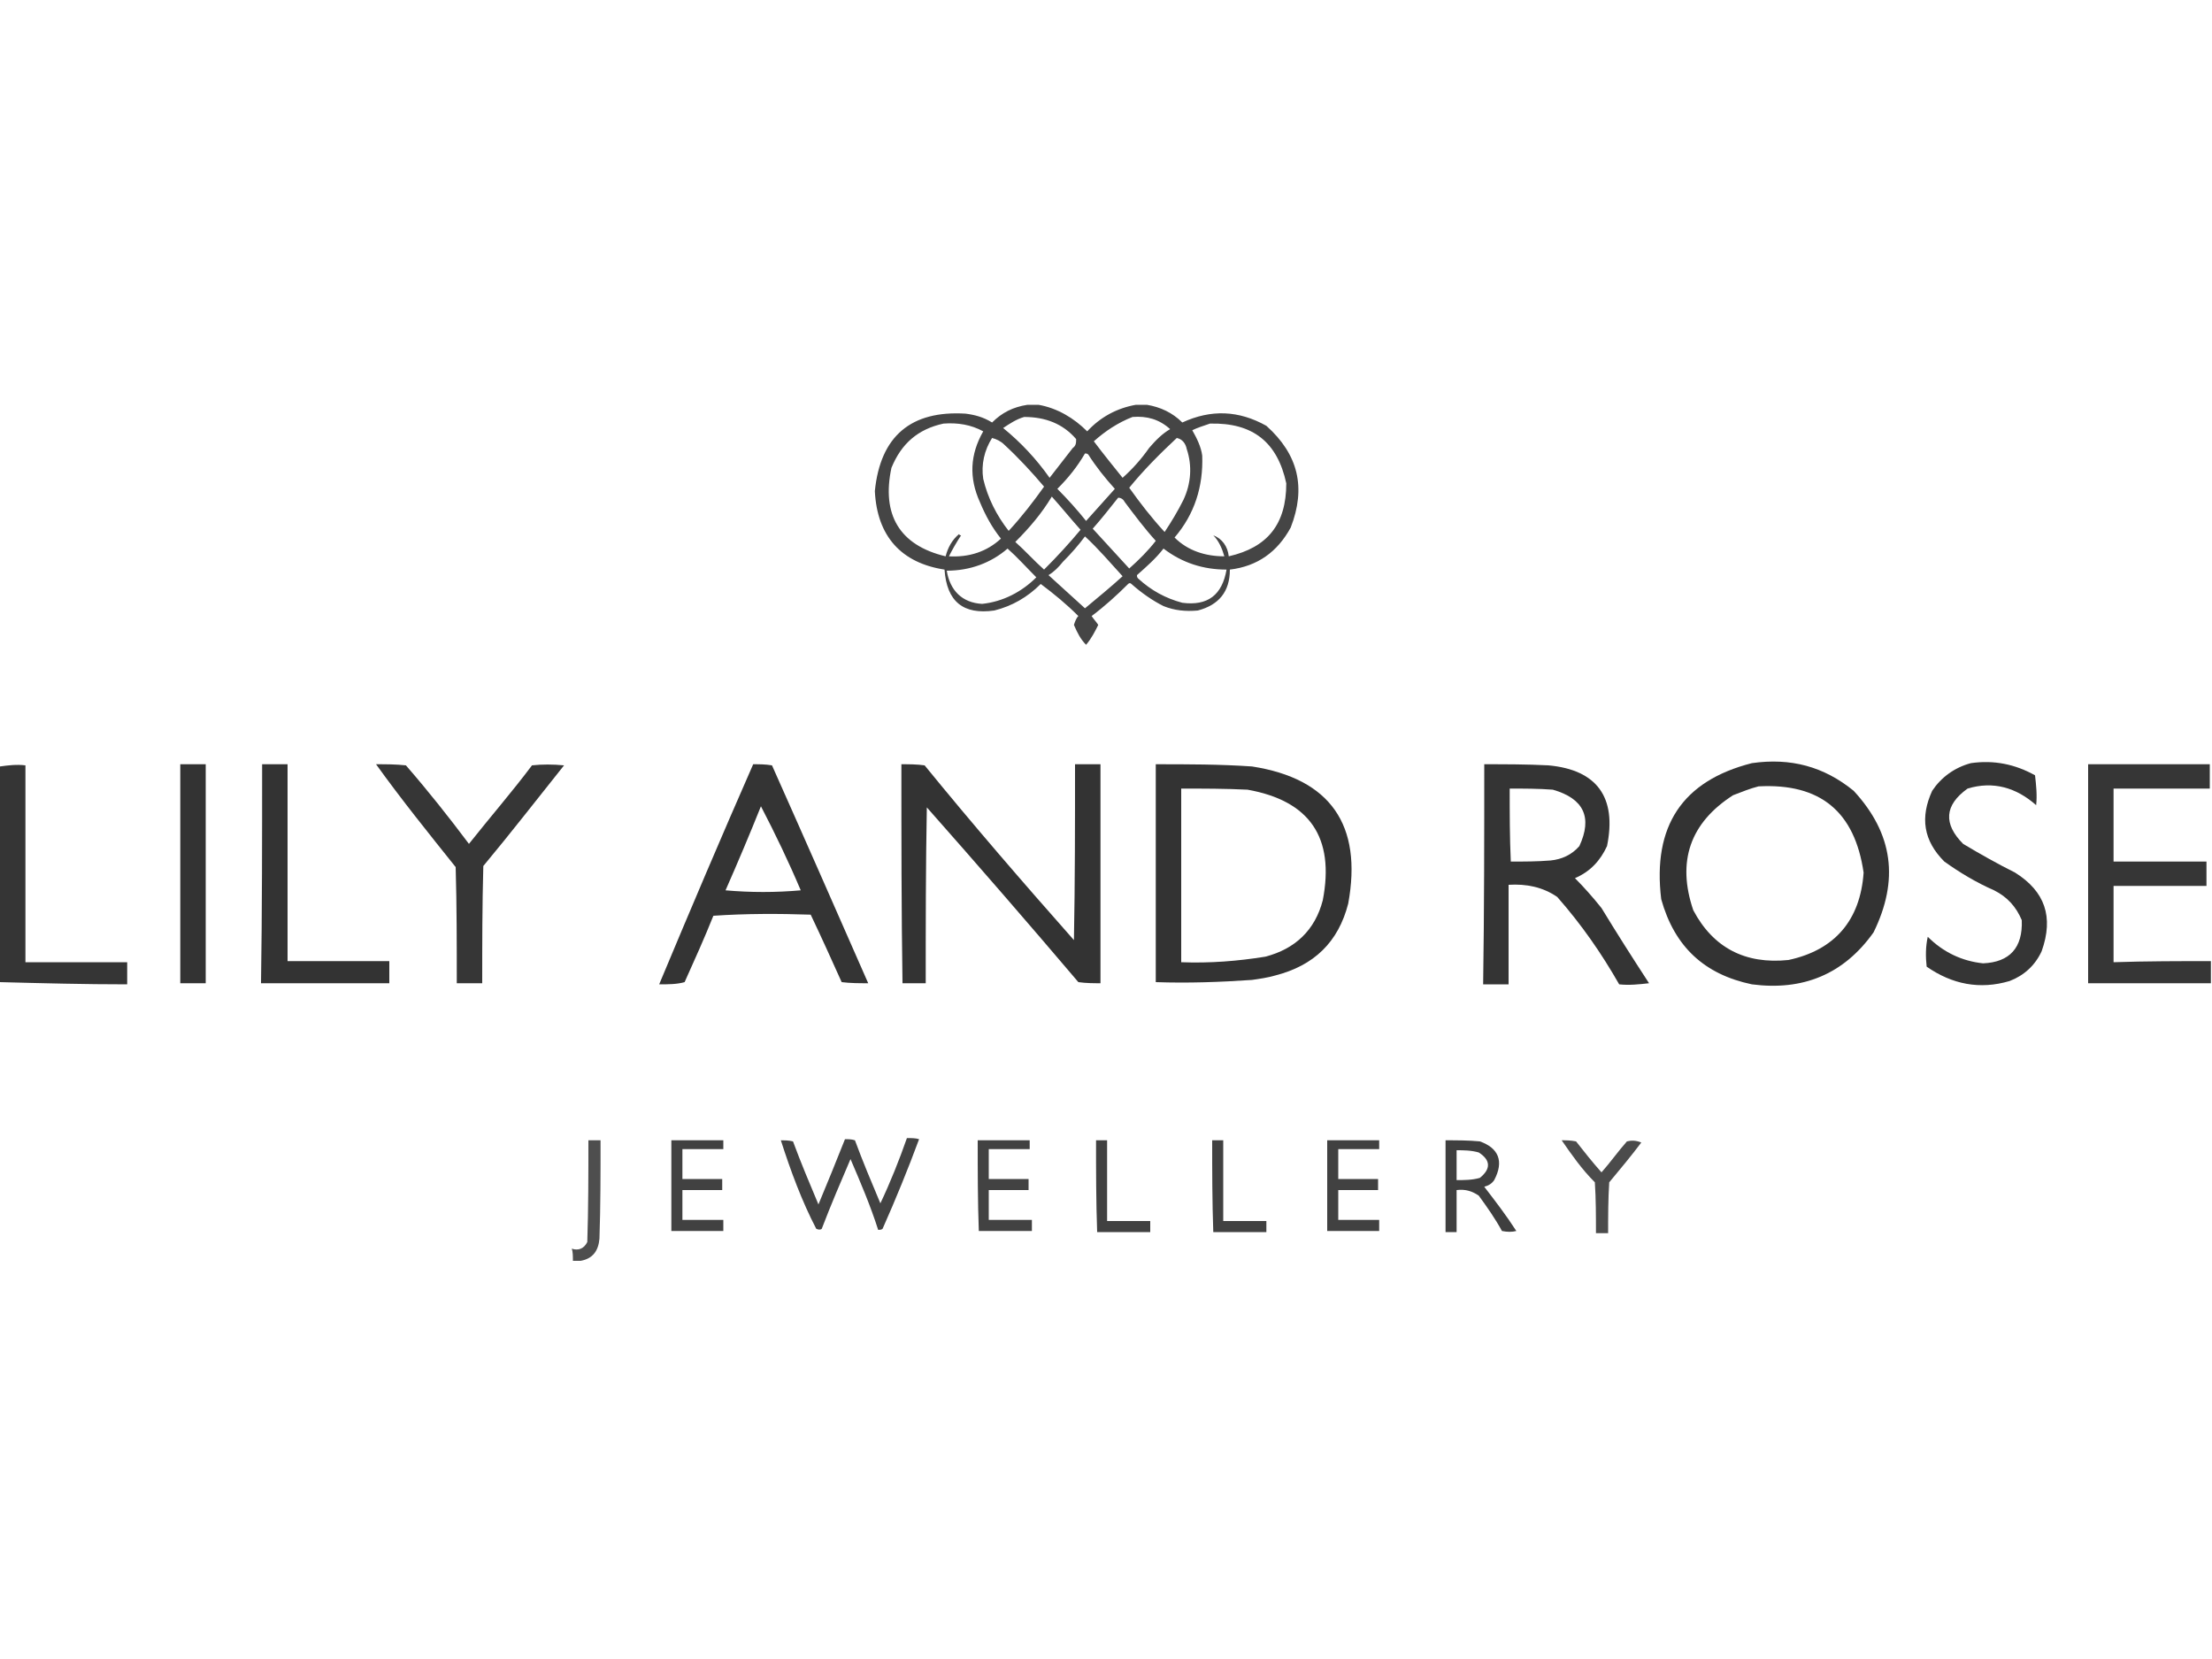 <?xml version="1.0" encoding="UTF-8"?>
<!-- Generator: Adobe Illustrator 23.0.1, SVG Export Plug-In . SVG Version: 6.00 Build 0)  -->
<svg xmlns="http://www.w3.org/2000/svg" xmlns:xlink="http://www.w3.org/1999/xlink" version="1.1" id="Lager_1" x="0px" y="0px" viewBox="0 0 200 150" style="enable-background:new 0 0 200 150;" xml:space="preserve">
<style type="text/css">
	.st0{opacity:0.861;fill-rule:evenodd;clip-rule:evenodd;fill:#282828;enable-background:new    ;}
	.st1{opacity:0.944;fill-rule:evenodd;clip-rule:evenodd;fill:#282828;enable-background:new    ;}
	.st2{opacity:0.936;fill-rule:evenodd;clip-rule:evenodd;fill:#282828;enable-background:new    ;}
	.st3{opacity:0.934;fill-rule:evenodd;clip-rule:evenodd;fill:#282828;enable-background:new    ;}
	.st4{opacity:0.943;fill-rule:evenodd;clip-rule:evenodd;fill:#282828;enable-background:new    ;}
	.st5{opacity:0.942;fill-rule:evenodd;clip-rule:evenodd;fill:#282828;enable-background:new    ;}
	.st6{opacity:0.93;fill-rule:evenodd;clip-rule:evenodd;fill:#282828;enable-background:new    ;}
	.st7{opacity:0.941;fill-rule:evenodd;clip-rule:evenodd;fill:#282828;enable-background:new    ;}
	.st8{opacity:0.945;fill-rule:evenodd;clip-rule:evenodd;fill:#282828;enable-background:new    ;}
	.st9{opacity:0.822;fill-rule:evenodd;clip-rule:evenodd;fill:#282828;enable-background:new    ;}
	.st10{opacity:0.881;fill-rule:evenodd;clip-rule:evenodd;fill:#282828;enable-background:new    ;}
	.st11{opacity:0.868;fill-rule:evenodd;clip-rule:evenodd;fill:#282828;enable-background:new    ;}
	.st12{opacity:0.876;fill-rule:evenodd;clip-rule:evenodd;fill:#282828;enable-background:new    ;}
	.st13{opacity:0.882;fill-rule:evenodd;clip-rule:evenodd;fill:#282828;enable-background:new    ;}
	.st14{opacity:0.89;fill-rule:evenodd;clip-rule:evenodd;fill:#282828;enable-background:new    ;}
	.st15{opacity:0.834;fill-rule:evenodd;clip-rule:evenodd;fill:#282828;enable-background:new    ;}
</style>
<g>
	<path class="st0" d="M92.9,36.6c0.3,0,0.6,0,1,0c1.7,0.3,3.2,1.2,4.4,2.4c1.2-1.3,2.7-2.1,4.4-2.4c0.3,0,0.6,0,1,0   c1.2,0.2,2.3,0.7,3.2,1.6c2.6-1.2,5.1-1.1,7.6,0.3c2.9,2.6,3.6,5.6,2.2,9.2c-1.2,2.2-3,3.5-5.5,3.8c0,2-1,3.2-2.9,3.7   c-1.1,0.1-2.1,0-3.1-0.4c-1-0.5-2-1.2-2.9-2c-0.1-0.1-0.2-0.1-0.3,0c-1,1-2.1,2-3.3,2.9c0.2,0.3,0.4,0.5,0.6,0.8   c-0.3,0.6-0.6,1.2-1.1,1.8c-0.5-0.5-0.8-1.1-1.1-1.8c0.1-0.3,0.2-0.6,0.4-0.8c-1.1-1.1-2.2-2-3.4-2.9c-1.2,1.2-2.6,2-4.2,2.4   c-2.8,0.4-4.3-0.8-4.5-3.7c-3.9-0.6-6.1-3-6.3-7.1c0.5-5,3.3-7.3,8.2-7c0.8,0.1,1.6,0.3,2.4,0.8C90.6,37.3,91.6,36.8,92.9,36.6z    M92.6,37.7c1.9,0,3.5,0.6,4.7,2c0,0.3,0,0.6-0.3,0.8c-0.7,0.9-1.4,1.8-2.1,2.7c-1.2-1.7-2.6-3.2-4.2-4.5   C91.3,38.3,91.9,37.9,92.6,37.7z M102.4,37.7c1.3-0.1,2.4,0.2,3.4,1.1c-0.7,0.4-1.3,1-1.9,1.7c-0.7,1-1.5,1.9-2.4,2.7   c-0.8-1-1.7-2.1-2.6-3.3C99.9,39,101.1,38.2,102.4,37.7z M85.3,38.3c1.3-0.1,2.5,0.1,3.6,0.7c-1.2,2.1-1.3,4.2-0.3,6.4   c0.5,1.2,1.1,2.3,1.9,3.3c-1.3,1.2-2.9,1.7-4.7,1.6c0.3-0.6,0.7-1.3,1.1-1.9c-0.1,0-0.1,0-0.2-0.1c-0.6,0.5-1,1.2-1.2,2   c-4.2-1-5.8-3.8-4.9-8C81.5,40.1,83,38.8,85.3,38.3z M109.4,38.3c3.9-0.1,6.1,1.7,6.9,5.4c0,3.7-1.7,5.8-5.2,6.6   c-0.1-0.9-0.6-1.6-1.4-1.9c0.5,0.5,0.8,1.2,1,1.9c-1.7,0-3.3-0.5-4.5-1.7c1.8-2.1,2.6-4.6,2.5-7.4c-0.1-0.8-0.5-1.6-0.9-2.3   C108.2,38.7,108.8,38.5,109.4,38.3z M89.7,39.6c0.4,0.1,0.8,0.3,1.1,0.6c1.3,1.2,2.5,2.5,3.6,3.8c-1,1.4-2,2.7-3.2,4   c-1.1-1.4-1.9-3-2.3-4.7C88.7,42,89,40.7,89.7,39.6z M106.4,39.6c0.5,0.1,0.8,0.5,0.9,1c0.5,1.5,0.4,3.1-0.3,4.6   c-0.5,1-1.1,2-1.7,2.9c-1.2-1.3-2.2-2.6-3.2-4C103.4,42.5,104.9,41,106.4,39.6z M98.1,41c0.1,0,0.2,0,0.3,0.1   c0.7,1.1,1.5,2.1,2.4,3.1c-0.9,1-1.7,1.9-2.6,2.9c-0.8-1-1.7-2-2.6-2.9C96.6,43.2,97.4,42.2,98.1,41z M95.1,44.9c0.9,1,1.7,2,2.6,3   c-1,1.2-2.1,2.4-3.3,3.6c-0.9-0.8-1.7-1.7-2.6-2.5C93.1,47.7,94.2,46.4,95.1,44.9z M101.1,45c0.3,0,0.5,0.2,0.6,0.4   c0.9,1.2,1.8,2.4,2.8,3.5c-0.7,0.9-1.5,1.7-2.4,2.5c-1.1-1.2-2.2-2.4-3.3-3.6C99.6,46.9,100.3,46,101.1,45z M98.1,48.5   c1.2,1.1,2.3,2.4,3.4,3.6c-1.1,1-2.2,1.9-3.4,2.9C97,54,95.9,53,94.8,52c0.5-0.3,0.9-0.7,1.3-1.2C96.9,50,97.5,49.3,98.1,48.5z    M91.1,49.6c0.9,0.8,1.7,1.7,2.6,2.6c-1.3,1.3-3,2.2-4.9,2.4c-1.8-0.1-2.9-1.2-3.2-3C87.7,51.6,89.6,50.9,91.1,49.6z M105.2,49.6   c1.7,1.3,3.6,1.9,5.7,1.9c-0.4,2.3-1.7,3.3-4,3c-1.5-0.4-2.8-1.1-4-2.2c-0.1-0.1-0.1-0.2-0.1-0.3C103.7,51.2,104.5,50.5,105.2,49.6   z"></path>
</g>
<g>
	<path class="st1" d="M158.4,69c3.5-0.5,6.5,0.3,9.2,2.5c3.6,3.9,4.1,8.1,1.8,12.8c-2.7,3.8-6.4,5.3-11,4.7c-4.3-0.9-7-3.4-8.2-7.7   C149.4,74.7,152.1,70.6,158.4,69z M159,71.1c5.6-0.3,8.7,2.3,9.5,7.8c-0.3,4.3-2.6,7-6.8,7.9c-3.9,0.4-6.8-1.1-8.6-4.5   c-1.5-4.4-0.3-7.9,3.6-10.4C157.5,71.6,158.2,71.3,159,71.1z"></path>
</g>
<g>
	<path class="st2" d="M178.2,69c2.1-0.3,4,0.1,5.8,1.1c0.1,0.9,0.2,1.8,0.1,2.7c-1.8-1.6-3.9-2.2-6.2-1.5c-2.1,1.5-2.2,3.2-0.4,5   c1.5,0.9,3.1,1.8,4.7,2.6c2.7,1.7,3.5,4,2.4,7.1c-0.6,1.3-1.6,2.2-2.9,2.7c-2.7,0.8-5.2,0.3-7.5-1.3c-0.1-0.9-0.1-1.8,0.1-2.7   c1.4,1.4,3.1,2.2,5,2.4c2.4-0.1,3.6-1.4,3.5-3.9c-0.5-1.2-1.3-2.1-2.5-2.7c-1.6-0.7-3.1-1.6-4.5-2.6c-1.9-1.9-2.2-4-1.1-6.4   C175.5,70.3,176.7,69.4,178.2,69z"></path>
</g>
<g>
	<path class="st3" d="M0,88.8c0-6.5,0-13,0-19.5c0.7-0.1,1.5-0.2,2.3-0.1c0,5.9,0,11.8,0,17.8c3.1,0,6.2,0,9.2,0c0,0.6,0,1.3,0,2   C7.7,89,3.8,88.9,0,88.8z"></path>
</g>
<g>
	<path class="st4" d="M16.3,69.1c0.7,0,1.5,0,2.3,0c0,6.6,0,13.2,0,19.8c-0.7,0-1.5,0-2.3,0C16.3,82.3,16.3,75.7,16.3,69.1z"></path>
</g>
<g>
	<path class="st5" d="M23.7,69.1c0.7,0,1.5,0,2.3,0c0,5.9,0,11.8,0,17.8c3.1,0,6.2,0,9.2,0c0,0.6,0,1.3,0,2c-3.9,0-7.7,0-11.6,0   C23.7,82.3,23.7,75.7,23.7,69.1z"></path>
</g>
<g>
	<path class="st6" d="M34,69.1c0.9,0,1.8,0,2.7,0.1c2,2.3,3.9,4.7,5.7,7.1c1.9-2.4,3.9-4.7,5.7-7.1c0.9-0.1,1.9-0.1,2.9,0   c-2.4,3-4.8,6.1-7.3,9.1c-0.1,3.6-0.1,7.1-0.1,10.6c-0.7,0-1.5,0-2.3,0c0-3.5,0-7-0.1-10.5C38.8,75.4,36.3,72.3,34,69.1z"></path>
</g>
<g>
	<path class="st7" d="M68.1,69.1c0.6,0,1.1,0,1.7,0.1c2.9,6.5,5.8,13.1,8.7,19.7c-0.8,0-1.6,0-2.4-0.1c-0.9-2-1.8-4-2.8-6.1   c-2.9-0.1-5.9-0.1-8.8,0.1c-0.8,2-1.7,4-2.6,6C61.2,89,60.4,89,59.6,89C62.4,82.3,65.2,75.7,68.1,69.1z M68.8,72.9   c1.3,2.5,2.5,5,3.6,7.6c-2.3,0.2-4.5,0.2-6.8,0C66.7,78,67.8,75.4,68.8,72.9z"></path>
</g>
<g>
	<path class="st8" d="M81.5,69.1c0.7,0,1.4,0,2.1,0.1C88,74.6,92.5,79.8,97.1,85c0.1-5.3,0.1-10.6,0.1-15.9c0.7,0,1.5,0,2.3,0   c0,6.6,0,13.2,0,19.8c-0.6,0-1.3,0-2-0.1c-4.5-5.3-9.1-10.6-13.7-15.8c-0.1,5.3-0.1,10.6-0.1,15.9c-0.7,0-1.4,0-2.1,0   C81.5,82.3,81.5,75.7,81.5,69.1z"></path>
</g>
<g>
	<path class="st5" d="M104.5,69.1c2.9,0,5.8,0,8.7,0.2c7.1,1.1,10,5.3,8.7,12.4c-0.9,3.5-3.1,5.6-6.6,6.5c-0.7,0.2-1.4,0.3-2.1,0.4   c-2.9,0.2-5.8,0.3-8.7,0.2C104.5,82.3,104.5,75.7,104.5,69.1z M106.8,71.3c2,0,4,0,6,0.1c5.6,1,7.9,4.3,6.8,10   c-0.7,2.7-2.5,4.4-5.2,5.1c-2.5,0.4-5,0.6-7.6,0.5C106.8,81.7,106.8,76.5,106.8,71.3z"></path>
</g>
<g>
	<path class="st7" d="M134.2,69.1c1.9,0,3.9,0,5.8,0.1c4.4,0.4,6.2,2.9,5.3,7.3c-0.6,1.3-1.5,2.3-2.9,2.9c0.8,0.8,1.6,1.7,2.4,2.7   c1.4,2.3,2.8,4.5,4.3,6.8c-0.9,0.1-1.8,0.2-2.7,0.1c-1.6-2.8-3.4-5.4-5.6-7.9c-1.3-0.9-2.8-1.2-4.4-1.1c0,3,0,6,0,9   c-0.7,0-1.5,0-2.3,0C134.2,82.3,134.2,75.7,134.2,69.1z M136.5,71.3c1.3,0,2.6,0,3.9,0.1c2.8,0.8,3.6,2.5,2.4,5.1   c-0.7,0.8-1.6,1.2-2.6,1.3c-1.2,0.1-2.4,0.1-3.6,0.1C136.5,75.7,136.5,73.5,136.5,71.3z"></path>
</g>
<g>
	<path class="st6" d="M199.9,86.9c0,0.6,0,1.3,0,2c-3.7,0-7.4,0-11.1,0c0-6.6,0-13.2,0-19.8c3.7,0,7.3,0,11,0c0,0.7,0,1.4,0,2.2   c-2.9,0-5.8,0-8.7,0c0,2.2,0,4.4,0,6.6c2.8,0,5.6,0,8.4,0c0,0.7,0,1.4,0,2.2c-2.8,0-5.6,0-8.4,0c0,2.3,0,4.6,0,6.9   C194.1,86.9,197,86.9,199.9,86.9z"></path>
</g>
<g>
	<path class="st9" d="M52.5,114c-0.2,0-0.5,0-0.7,0c0-0.4,0-0.8-0.1-1.1c0.6,0.2,1.1,0,1.4-0.6c0.1-3.1,0.1-6.1,0.1-9.2   c0.4,0,0.7,0,1.1,0c0,3,0,5.9-0.1,8.9C54.1,113.1,53.6,113.8,52.5,114z"></path>
</g>
<g>
	<path class="st10" d="M60.7,103.1c1.6,0,3.1,0,4.7,0c0,0.3,0,0.6,0,0.8c-1.2,0-2.5,0-3.7,0c0,0.9,0,1.8,0,2.7c1.2,0,2.4,0,3.6,0   c0,0.3,0,0.6,0,1c-1.2,0-2.4,0-3.6,0c0,0.9,0,1.8,0,2.7c1.2,0,2.5,0,3.7,0c0,0.3,0,0.6,0,1c-1.6,0-3.1,0-4.7,0   C60.7,108.6,60.7,105.9,60.7,103.1z"></path>
</g>
<g>
	<path class="st11" d="M70.6,103.1c0.3,0,0.7,0,1.1,0.1c0.7,1.9,1.5,3.8,2.3,5.7c0.8-1.9,1.6-3.9,2.4-5.9c0.3,0,0.6,0,0.9,0.1   c0.7,1.9,1.5,3.8,2.3,5.7c0.9-1.9,1.7-3.9,2.4-5.9c0.4,0,0.8,0,1.1,0.1c-1,2.7-2.1,5.4-3.3,8.1c-0.1,0.1-0.3,0.1-0.4,0.1   c-0.7-2.2-1.6-4.3-2.5-6.4c-0.9,2.1-1.8,4.2-2.6,6.3c-0.1,0.1-0.3,0.1-0.5,0C72.5,108.6,71.5,105.9,70.6,103.1z"></path>
</g>
<g>
	<path class="st12" d="M88.4,103.1c1.6,0,3.1,0,4.7,0c0,0.3,0,0.6,0,0.8c-1.2,0-2.5,0-3.7,0c0,0.9,0,1.8,0,2.7c1.2,0,2.4,0,3.6,0   c0,0.3,0,0.6,0,1c-1.2,0-2.4,0-3.6,0c0,0.9,0,1.8,0,2.7c1.3,0,2.6,0,3.9,0c0,0.3,0,0.6,0,1c-1.6,0-3.3,0-4.8,0   C88.4,108.6,88.4,105.9,88.4,103.1z"></path>
</g>
<g>
	<path class="st13" d="M99.1,103.1c0.3,0,0.6,0,1,0c0,2.4,0,4.9,0,7.3c1.3,0,2.6,0,3.9,0c0,0.3,0,0.6,0,1c-1.6,0-3.3,0-4.8,0   C99.1,108.6,99.1,105.9,99.1,103.1z"></path>
</g>
<g>
	<path class="st13" d="M109.6,103.1c0.3,0,0.6,0,1,0c0,2.4,0,4.9,0,7.3c1.3,0,2.6,0,3.9,0c0,0.3,0,0.6,0,1c-1.6,0-3.3,0-4.8,0   C109.6,108.6,109.6,105.9,109.6,103.1z"></path>
</g>
<g>
	<path class="st10" d="M120,103.1c1.6,0,3.1,0,4.7,0c0,0.3,0,0.6,0,0.8c-1.2,0-2.5,0-3.7,0c0,0.9,0,1.8,0,2.7c1.2,0,2.4,0,3.6,0   c0,0.3,0,0.6,0,1c-1.2,0-2.4,0-3.6,0c0,0.9,0,1.8,0,2.7c1.2,0,2.5,0,3.7,0c0,0.3,0,0.6,0,1c-1.6,0-3.1,0-4.7,0   C120,108.6,120,105.9,120,103.1z"></path>
</g>
<g>
	<path class="st14" d="M130.7,103.1c1,0,2.1,0,3.1,0.1c1.7,0.6,2.2,1.8,1.3,3.5c-0.2,0.3-0.5,0.5-0.9,0.6c1,1.3,2,2.6,2.9,4   c-0.4,0.1-0.8,0.1-1.3,0c-0.6-1.1-1.3-2.1-2.1-3.2c-0.6-0.4-1.2-0.6-2-0.5c0,1.2,0,2.5,0,3.8c-0.3,0-0.6,0-1,0   C130.7,108.6,130.7,105.9,130.7,103.1z M131.7,104c0.6,0,1.3,0,2,0.2c1.1,0.7,1.1,1.5,0.1,2.3c-0.7,0.2-1.4,0.2-2.1,0.2   C131.7,105.8,131.7,104.9,131.7,104z"></path>
</g>
<g>
	<path class="st15" d="M141.2,103.1c0.4,0,0.8,0,1.3,0.1c0.7,0.9,1.5,1.9,2.3,2.8c0.8-0.9,1.5-1.9,2.3-2.8c0.4-0.1,0.8-0.1,1.3,0.1   c-0.9,1.2-1.9,2.4-2.9,3.6c-0.1,1.5-0.1,3.1-0.1,4.6c-0.4,0-0.7,0-1.1,0c0-1.5,0-3.1-0.1-4.6C143,105.7,142.1,104.4,141.2,103.1z"></path>
</g>
</svg>
